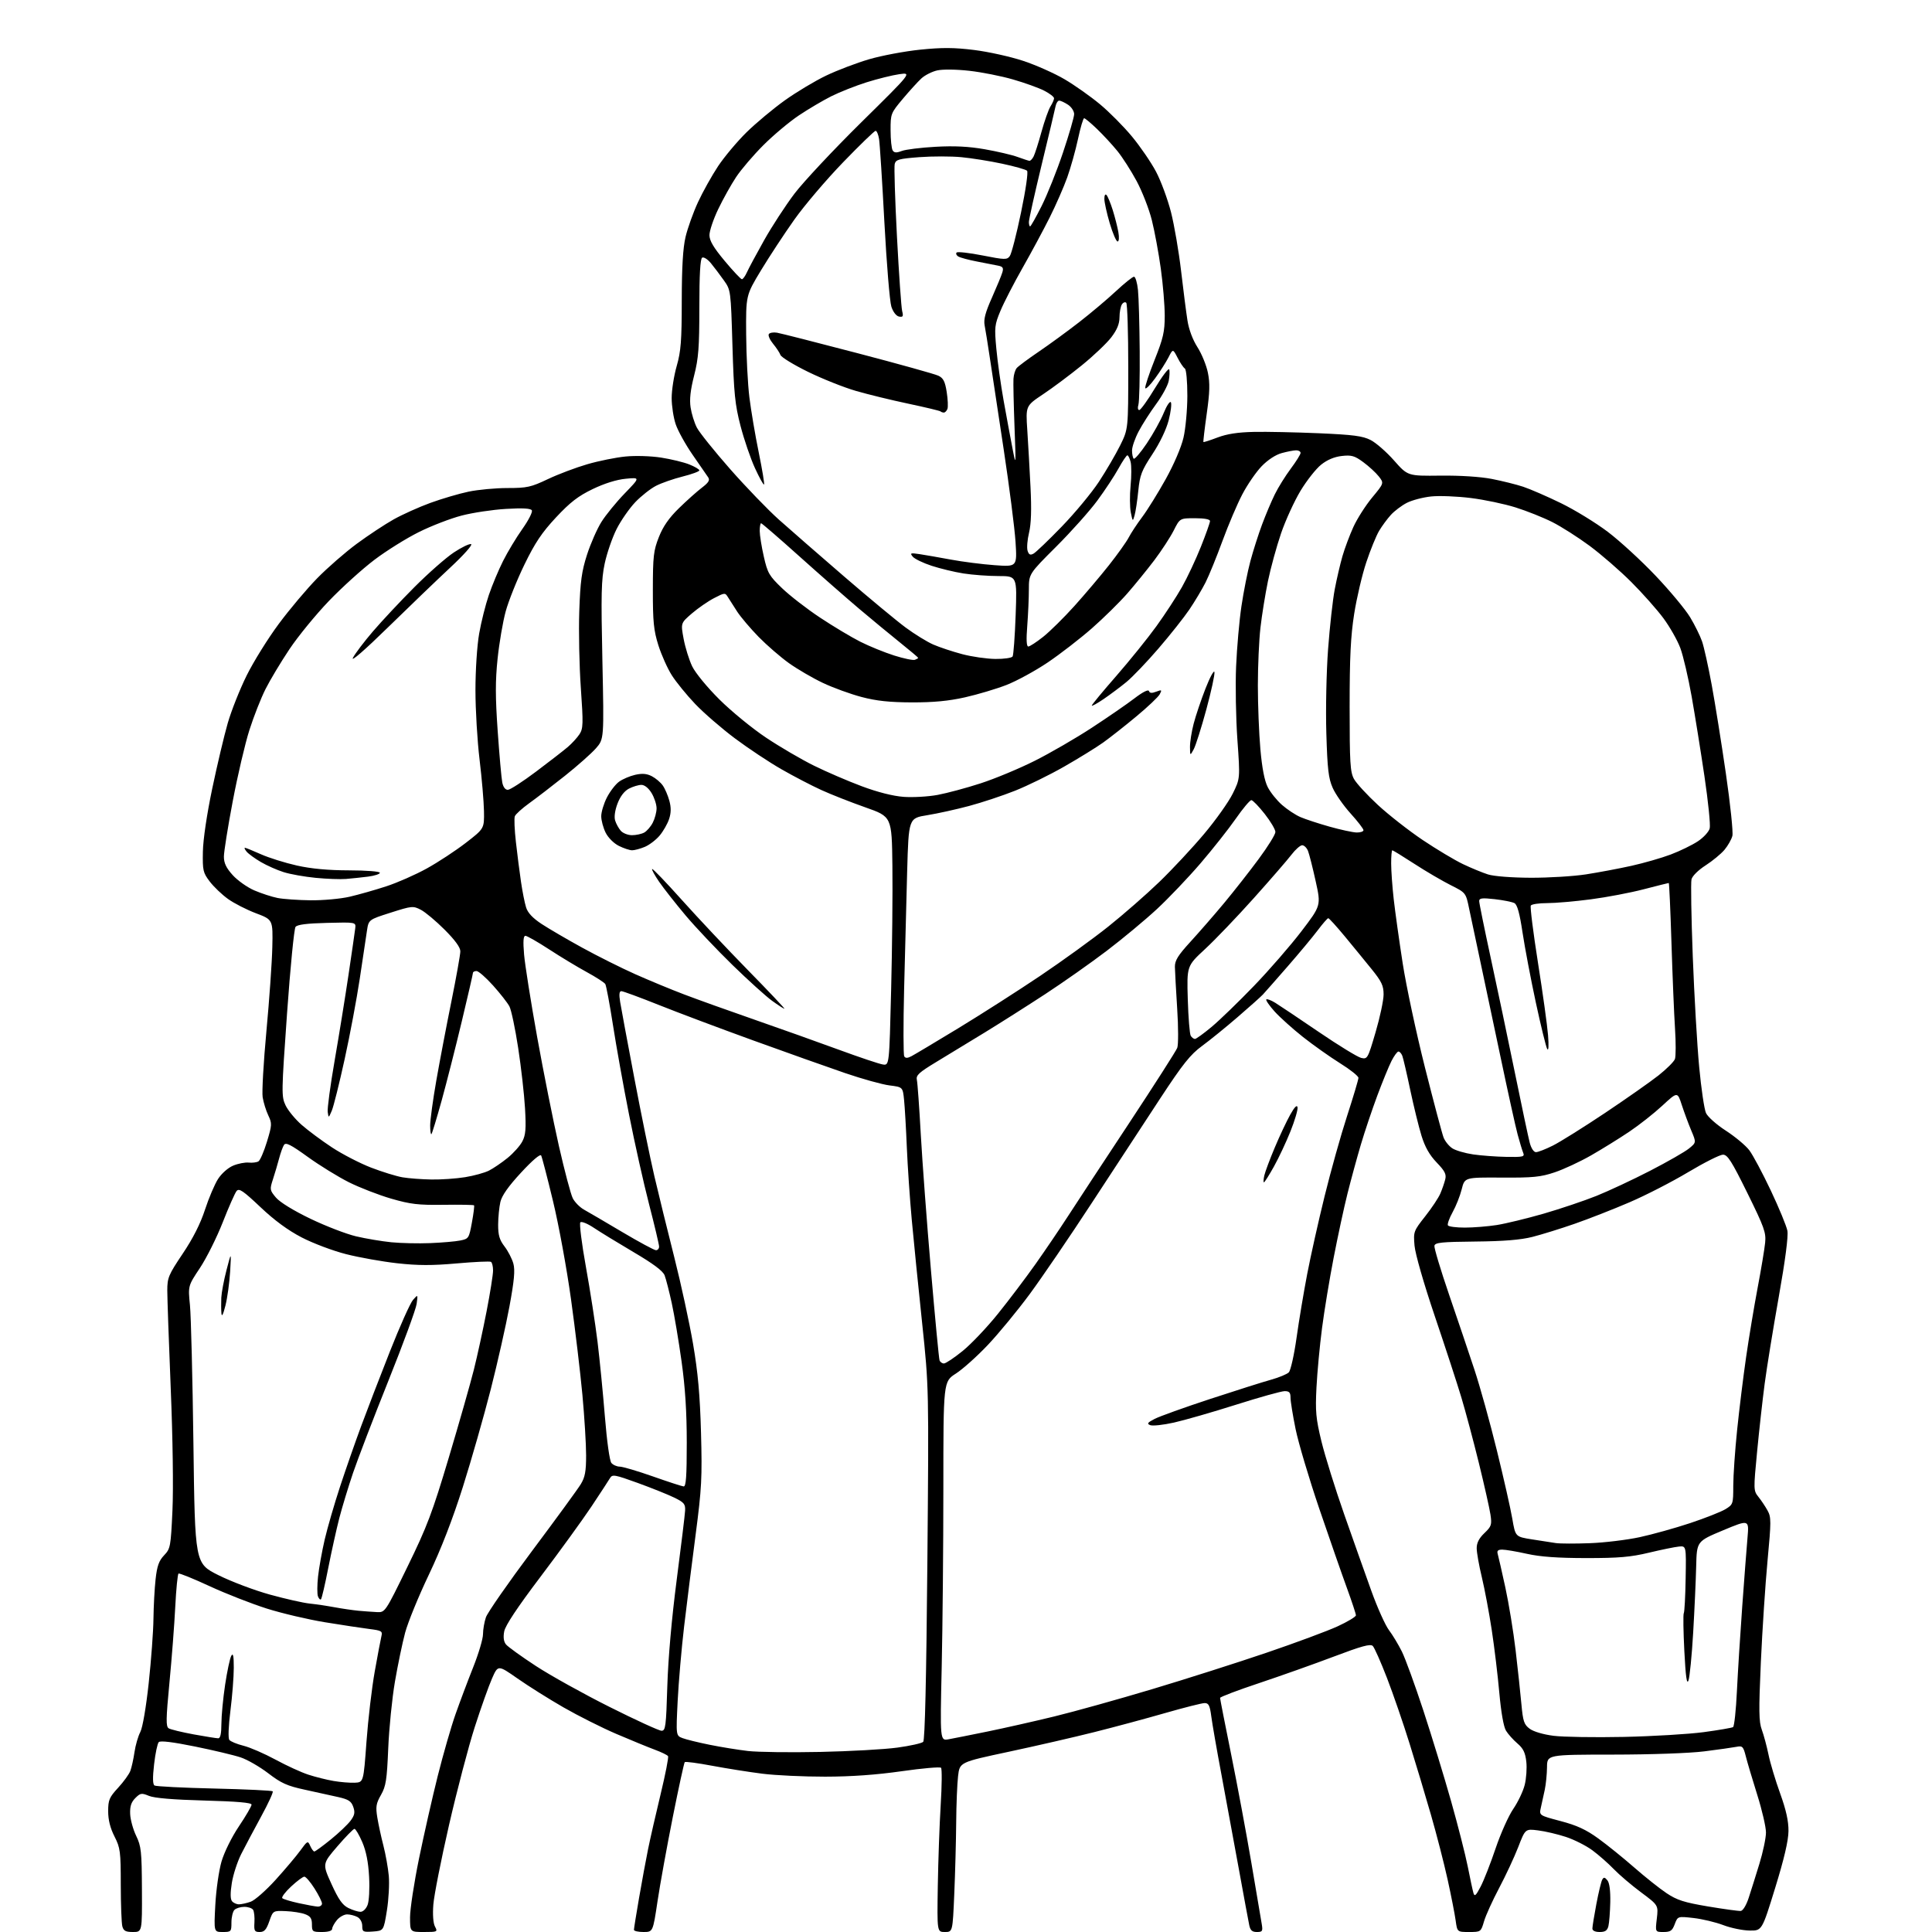 <?xml version="1.0" encoding="UTF-8" standalone="no"?>
<svg 
  version="1.1" 
  xmlns="http://www.w3.org/2000/svg" 
  xmlns:xlink="http://www.w3.org/1999/xlink" 
  xmlns:svg="http://www.w3.org/2000/svg"
  xmlns:rdf="http://www.w3.org/1999/02/22-rdf-syntax-ns#"
  xmlns:cc="http://creativecommons.org/ns#"
  xmlns:dc="http://purl.org/dc/elements/1.1/"
  viewBox="0 0 768 768"
  width="768"
  height="768"
>
<style>svg {background-color: white; }</style>"
<path stroke="none" fill="black" fill-rule="evenodd" d="M52.87,768.00C49.94,768.00 49.12,767.56 48.63,765.75C48.30,764.51 48.02,757.07 48.01,749.22C48.00,735.98 47.82,734.57 45.50,730.00C43.81,726.67 43.00,723.42 43.00,720.01C43.00,715.51 43.44,714.48 46.95,710.67C49.13,708.31 51.32,705.28 51.82,703.94C52.32,702.60 53.06,699.26 53.46,696.51C53.86,693.77 54.90,690.17 55.77,688.51C56.70,686.73 58.06,678.76 59.12,669.00C60.10,659.92 60.95,648.45 61.00,643.50C61.06,638.55 61.44,631.47 61.85,627.76C62.44,622.48 63.17,620.43 65.23,618.26C67.74,615.62 67.88,614.87 68.55,600.50C68.96,591.68 68.68,571.69 67.87,552.00C67.12,533.58 66.50,516.02 66.50,513.00C66.50,507.93 66.97,506.79 72.63,498.36C76.72,492.27 79.67,486.44 81.49,480.86C82.99,476.26 85.32,470.78 86.67,468.67C88.09,466.47 90.64,464.21 92.68,463.36C94.64,462.54 97.42,462.00 98.87,462.15C100.32,462.30 102.06,462.08 102.74,461.66C103.42,461.24 104.94,457.72 106.12,453.84C108.14,447.18 108.17,446.58 106.64,443.37C105.75,441.50 104.75,438.26 104.41,436.17C104.08,434.08 104.75,422.28 105.90,409.94C107.05,397.60 108.11,382.57 108.25,376.54C108.50,365.59 108.50,365.59 101.76,363.04C98.06,361.64 93.06,359.09 90.66,357.37C88.25,355.65 84.99,352.53 83.39,350.44C80.71,346.92 80.51,346.04 80.65,338.57C80.74,333.71 82.22,323.72 84.37,313.46C86.34,304.08 89.11,292.38 90.53,287.46C91.95,282.53 95.34,274.00 98.06,268.50C100.79,263.00 106.53,253.77 110.82,248.00C115.11,242.22 121.97,234.08 126.06,229.90C130.15,225.71 137.25,219.53 141.83,216.15C146.42,212.77 153.02,208.41 156.50,206.46C159.98,204.51 166.54,201.57 171.07,199.91C175.61,198.26 182.42,196.25 186.22,195.45C190.02,194.65 197.00,194.00 201.73,194.00C209.50,194.00 211.04,193.66 217.79,190.46C221.89,188.51 228.95,185.85 233.47,184.54C238.00,183.22 244.83,181.84 248.65,181.47C252.59,181.08 258.71,181.27 262.80,181.90C266.76,182.52 271.81,183.74 274.00,184.62C276.20,185.50 278.00,186.56 278.00,186.99C278.00,187.41 275.02,188.51 271.38,189.42C267.74,190.33 262.98,191.99 260.81,193.10C258.64,194.21 254.92,197.13 252.55,199.60C250.19,202.08 246.84,206.89 245.11,210.30C243.39,213.71 241.26,219.88 240.38,224.00C239.02,230.38 238.89,236.14 239.46,262.64C240.12,293.79 240.12,293.79 236.88,297.48C235.10,299.51 229.56,304.42 224.57,308.39C219.58,312.36 213.18,317.28 210.35,319.31C207.52,321.35 204.95,323.68 204.65,324.48C204.34,325.29 204.53,329.90 205.08,334.72C205.62,339.55 206.53,346.65 207.10,350.50C207.66,354.35 208.57,358.94 209.12,360.69C209.80,362.88 211.75,364.95 215.31,367.30C218.16,369.17 225.45,373.43 231.50,376.75C237.55,380.07 247.00,384.80 252.50,387.25C258.00,389.70 266.77,393.34 272.00,395.32C277.23,397.31 289.82,401.83 300.00,405.36C310.18,408.90 325.25,414.27 333.50,417.30C341.75,420.33 349.62,422.97 351.00,423.16C353.50,423.50 353.50,423.50 354.24,393.50C354.65,377.00 354.88,354.76 354.74,344.07C354.50,324.64 354.50,324.64 344.00,320.94C338.23,318.91 330.35,315.81 326.50,314.05C322.65,312.30 315.50,308.58 310.62,305.78C305.74,302.99 297.41,297.46 292.12,293.50C286.83,289.54 279.73,283.39 276.35,279.84C272.96,276.28 268.78,271.15 267.06,268.44C265.33,265.72 262.93,260.35 261.71,256.50C259.85,250.57 259.51,247.20 259.52,234.50C259.53,221.09 259.79,218.86 261.91,213.50C263.58,209.25 265.92,205.89 269.91,202.00C273.01,198.97 277.11,195.31 279.03,193.85C281.69,191.82 282.27,190.86 281.50,189.73C280.95,188.93 278.19,184.93 275.36,180.84C272.53,176.76 269.50,171.28 268.61,168.67C267.72,166.06 267.00,161.36 267.00,158.21C267.00,155.07 267.90,149.35 269.00,145.50C270.68,139.62 271.00,135.48 271.01,119.50C271.03,106.19 271.48,98.60 272.52,94.17C273.34,90.69 275.57,84.47 277.47,80.36C279.37,76.25 282.97,69.81 285.46,66.05C287.96,62.30 293.06,56.23 296.79,52.56C300.53,48.90 307.37,43.19 312.01,39.87C316.65,36.56 324.06,32.12 328.47,30.02C332.89,27.91 340.55,25.00 345.50,23.55C350.45,22.10 359.55,20.39 365.73,19.75C374.51,18.85 379.21,18.88 387.23,19.87C392.88,20.57 401.65,22.51 406.72,24.19C411.79,25.86 419.21,29.17 423.22,31.53C427.22,33.89 433.53,38.34 437.23,41.42C440.94,44.50 446.67,50.27 449.97,54.26C453.27,58.24 457.58,64.54 459.55,68.26C461.51,71.98 464.19,79.24 465.50,84.38C466.80,89.53 468.60,99.99 469.49,107.62C470.38,115.26 471.52,124.14 472.03,127.37C472.59,130.98 474.12,135.06 476.00,138.00C477.68,140.62 479.55,145.18 480.15,148.13C481.01,152.33 480.91,155.89 479.69,164.49C478.84,170.53 478.25,175.58 478.38,175.71C478.51,175.84 481.04,175.03 483.99,173.91C487.74,172.49 492.09,171.82 498.43,171.69C503.42,171.58 515.03,171.83 524.24,172.22C537.96,172.82 541.67,173.30 544.85,174.92C546.98,176.01 551.17,179.67 554.16,183.06C559.60,189.22 559.60,189.22 572.55,189.07C580.40,188.98 588.45,189.50 593.00,190.38C597.12,191.18 602.75,192.58 605.50,193.49C608.25,194.40 615.00,197.33 620.50,200.01C626.00,202.69 634.39,207.83 639.14,211.43C643.90,215.03 652.45,222.88 658.14,228.88C663.84,234.88 670.01,242.30 671.86,245.38C673.71,248.45 675.84,252.77 676.60,254.98C677.36,257.18 679.09,264.96 680.43,272.25C681.77,279.54 684.32,295.45 686.08,307.60C687.85,319.76 689.00,330.86 688.65,332.27C688.29,333.69 686.87,336.18 685.50,337.82C684.12,339.46 680.74,342.24 677.99,344.01C675.12,345.85 672.73,348.21 672.40,349.54C672.08,350.82 672.31,364.60 672.90,380.18C673.49,395.76 674.64,415.52 675.45,424.11C676.25,432.69 677.47,440.94 678.15,442.43C678.84,443.95 682.36,447.08 686.07,449.47C689.74,451.85 693.91,455.33 695.35,457.21C696.78,459.09 700.64,466.31 703.92,473.25C707.20,480.19 710.17,487.39 710.52,489.26C710.92,491.41 709.67,501.03 707.08,515.57C704.84,528.18 702.32,543.67 701.49,550.00C700.65,556.33 699.30,568.48 698.48,577.00C697.02,592.16 697.03,592.55 698.98,595.00C700.09,596.38 701.72,598.81 702.61,600.42C704.10,603.10 704.10,604.69 702.62,620.42C701.74,629.81 700.55,647.91 699.97,660.64C699.10,680.09 699.16,684.40 700.36,687.64C701.14,689.76 702.33,694.20 703.01,697.50C703.68,700.80 705.76,707.72 707.62,712.87C710.01,719.50 710.98,723.88 710.95,727.87C710.91,731.71 709.23,738.89 705.65,750.50C700.41,767.50 700.41,767.50 695.46,767.42C692.73,767.38 688.02,766.41 685.00,765.25C681.97,764.10 676.66,762.83 673.21,762.44C666.93,761.73 666.93,761.73 665.74,764.87C664.75,767.50 664.04,768.00 661.27,768.00C657.98,768.00 657.98,768.00 658.61,762.68C659.23,757.36 659.23,757.36 652.37,752.25C648.59,749.44 643.70,745.28 641.50,743.00C639.30,740.71 635.47,737.35 632.99,735.52C630.51,733.68 625.79,731.30 622.49,730.21C619.20,729.13 614.21,727.95 611.41,727.61C606.33,726.97 606.33,726.97 603.52,734.24C601.97,738.23 598.56,745.55 595.94,750.50C593.32,755.45 590.61,761.41 589.93,763.75C588.69,767.97 588.65,768.00 583.98,768.00C579.27,768.00 579.27,768.00 578.64,763.39C578.29,760.85 576.86,753.54 575.45,747.14C574.04,740.74 571.07,729.20 568.85,721.50C566.63,713.80 562.80,701.01 560.32,693.08C557.85,685.14 553.82,673.44 551.37,667.08C548.91,660.71 546.36,654.96 545.70,654.30C544.77,653.37 541.30,654.32 530.15,658.54C522.26,661.52 508.88,666.27 500.40,669.10C491.93,671.92 485.00,674.55 485.00,674.95C485.00,675.36 487.00,685.54 489.44,697.59C491.88,709.64 495.48,728.95 497.44,740.50C499.40,752.05 501.25,762.96 501.55,764.75C502.04,767.68 501.85,768.00 499.62,768.00C497.74,768.00 497.02,767.35 496.59,765.25C496.27,763.74 494.44,753.85 492.52,743.29C490.60,732.72 487.49,715.84 485.61,705.79C483.72,695.73 481.87,685.14 481.50,682.25C480.94,677.95 480.46,677.00 478.87,677.00C477.80,677.00 470.76,678.78 463.21,680.95C455.67,683.12 442.98,686.54 435.00,688.54C427.02,690.55 411.73,694.06 401.00,696.35C381.50,700.51 381.50,700.51 380.85,706.00C380.49,709.03 380.15,717.39 380.10,724.59C380.04,731.79 379.70,744.50 379.34,752.84C378.69,768.00 378.69,768.00 375.59,768.00C372.50,768.00 372.50,768.00 372.79,749.75C372.95,739.71 373.47,725.20 373.94,717.50C374.42,709.80 374.48,703.15 374.08,702.72C373.68,702.30 366.63,702.91 358.42,704.09C348.41,705.52 338.40,706.24 328.00,706.25C319.48,706.26 308.23,705.73 303.00,705.07C297.77,704.41 288.82,702.99 283.10,701.92C277.38,700.84 272.48,700.19 272.20,700.47C271.93,700.74 269.79,710.54 267.46,722.23C265.13,733.93 262.39,749.01 261.38,755.75C259.55,768.00 259.55,768.00 255.77,768.00C253.70,768.00 252.00,767.61 252.00,767.13C252.00,766.65 252.92,760.91 254.05,754.38C255.18,747.85 256.79,739.12 257.63,735.00C258.47,730.88 260.71,721.07 262.61,713.20C264.51,705.34 265.84,698.55 265.56,698.10C265.29,697.66 262.91,696.50 260.28,695.53C257.65,694.55 250.78,691.73 245.00,689.26C239.22,686.78 229.78,682.03 224.00,678.71C218.22,675.39 210.01,670.23 205.74,667.24C197.97,661.81 197.97,661.81 195.60,667.19C194.29,670.15 191.19,678.85 188.72,686.53C186.25,694.21 181.65,711.75 178.49,725.50C175.34,739.25 172.54,753.46 172.26,757.09C171.95,761.13 172.20,764.51 172.91,765.84C174.03,767.93 173.90,768.00 168.54,768.00C163.00,768.00 163.00,768.00 163.00,762.13C163.00,758.89 164.60,748.43 166.55,738.88C168.51,729.32 171.87,714.49 174.02,705.92C176.18,697.34 179.35,686.32 181.08,681.42C182.81,676.51 185.97,668.10 188.11,662.73C190.25,657.36 192.00,651.46 192.00,649.63C192.00,647.80 192.52,644.77 193.16,642.90C193.80,641.03 202.06,629.15 211.52,616.50C220.99,603.85 229.69,591.92 230.86,590.00C232.57,587.20 232.99,584.90 232.99,578.50C232.99,574.10 232.33,563.30 231.52,554.50C230.70,545.70 228.67,528.60 226.99,516.50C225.32,504.40 222.10,486.85 219.84,477.50C217.59,468.15 215.46,459.97 215.12,459.33C214.74,458.61 211.62,461.27 207.14,466.12C202.09,471.57 199.50,475.25 198.91,477.79C198.44,479.83 198.04,483.89 198.02,486.82C198.01,491.00 198.54,492.85 200.56,495.49C201.97,497.33 203.55,500.40 204.07,502.29C204.79,504.91 204.42,509.03 202.50,519.41C201.11,526.93 197.77,541.73 195.08,552.29C192.38,562.86 187.41,580.27 184.02,591.00C179.91,603.99 175.38,615.67 170.46,626.00C166.39,634.52 162.16,644.88 161.05,649.00C159.95,653.12 158.12,661.90 156.99,668.50C155.86,675.10 154.66,687.02 154.33,695.00C153.80,707.58 153.42,710.03 151.45,713.50C149.49,716.93 149.29,718.21 149.99,722.50C150.44,725.25 151.53,730.28 152.41,733.67C153.29,737.07 154.25,742.47 154.55,745.67C154.84,748.88 154.50,755.10 153.79,759.50C152.50,767.50 152.50,767.50 148.25,767.81C144.29,768.09 144.00,767.94 144.00,765.59C144.00,764.12 143.19,762.64 142.07,762.04C141.00,761.47 139.16,761.00 137.98,761.00C136.79,761.00 134.98,762.01 133.94,763.25C132.91,764.49 132.05,766.06 132.03,766.75C132.01,767.54 130.52,768.00 128.00,768.00C124.21,768.00 124.00,767.84 124.00,764.98C124.00,762.61 123.41,761.73 121.30,760.93C119.82,760.36 116.34,759.81 113.57,759.70C108.54,759.50 108.54,759.50 107.05,763.75C105.88,767.10 105.07,768.00 103.24,768.00C101.18,768.00 100.94,767.57 101.14,764.20C101.27,762.11 101.03,759.86 100.62,759.20C100.22,758.54 98.65,758.00 97.14,758.00C95.63,758.00 93.86,758.54 93.20,759.20C92.54,759.86 92.00,762.11 92.00,764.20C92.00,767.87 91.88,768.00 88.51,768.00C85.02,768.00 85.02,768.00 85.59,757.25C85.90,751.34 87.01,743.58 88.05,740.00C89.15,736.26 92.08,730.31 94.97,726.00C97.74,721.88 100.00,717.99 100.00,717.37C100.00,716.59 94.22,716.09 81.25,715.74C68.94,715.41 61.38,714.78 59.25,713.90C56.26,712.67 55.81,712.74 53.78,714.77C52.15,716.41 51.62,718.04 51.74,721.07C51.83,723.32 52.90,727.23 54.12,729.75C56.13,733.90 56.35,735.92 56.42,751.17C56.50,768.00 56.50,768.00 52.87,768.00zM635.89,768.00C634.09,768.00 633.00,767.48 633.00,766.61C633.00,765.85 633.71,761.46 634.58,756.87C635.45,752.28 636.50,747.93 636.91,747.20C637.51,746.13 637.90,746.18 638.95,747.44C639.79,748.45 640.20,751.56 640.11,756.16C640.02,760.10 639.69,764.37 639.37,765.66C638.92,767.44 638.09,768.00 635.89,768.00zM143.27,759.98C144.30,759.99 145.50,758.84 146.12,757.25C146.72,755.69 146.98,750.83 146.72,746.00C146.41,740.21 145.54,735.83 144.00,732.25C142.75,729.36 141.36,727.00 140.91,727.00C140.46,727.00 137.40,730.13 134.11,733.95C128.13,740.91 128.13,740.91 131.77,748.93C134.55,755.05 136.14,757.31 138.46,758.45C140.13,759.28 142.30,759.96 143.27,759.98zM691.99,759.63C692.84,759.54 694.19,757.32 695.11,754.49C696.01,751.74 697.93,745.65 699.37,740.94C700.82,736.23 702.00,730.61 702.00,728.44C702.00,726.27 700.45,719.55 698.54,713.50C696.64,707.45 694.59,700.56 693.99,698.18C692.98,694.21 692.67,693.91 690.19,694.40C688.71,694.69 683.00,695.50 677.50,696.19C671.74,696.92 656.38,697.47 641.25,697.48C615.00,697.50 615.00,697.50 614.96,702.50C614.93,705.25 614.53,709.30 614.06,711.50C613.59,713.70 612.89,716.88 612.51,718.57C611.82,721.65 611.82,721.65 620.38,723.91C626.86,725.62 630.49,727.30 635.37,730.84C638.91,733.40 645.33,738.59 649.65,742.37C653.97,746.15 659.75,750.75 662.50,752.58C666.64,755.34 669.48,756.25 679.00,757.85C685.33,758.91 691.17,759.71 691.99,759.63zM126.25,757.90C127.21,757.95 128.00,757.41 128.00,756.70C128.00,755.98 126.66,753.28 125.02,750.70C123.38,748.11 121.57,746.00 120.98,746.00C120.40,746.00 118.03,747.77 115.72,749.92C113.40,752.08 111.83,754.16 112.22,754.55C112.61,754.95 115.53,755.83 118.72,756.53C121.90,757.23 125.29,757.84 126.25,757.90zM94.97,757.00C95.92,757.00 98.03,756.54 99.65,755.97C101.27,755.41 105.72,751.49 109.55,747.27C113.37,743.05 117.81,737.79 119.41,735.58C122.24,731.69 122.36,731.63 123.32,733.78C123.86,735.00 124.60,736.00 124.95,736.00C125.31,736.00 128.24,733.86 131.46,731.25C134.69,728.64 138.24,725.26 139.36,723.75C140.99,721.55 141.20,720.46 140.42,718.25C139.64,716.01 138.54,715.29 134.48,714.37C131.74,713.76 125.74,712.43 121.14,711.43C114.14,709.92 111.77,708.85 106.64,704.91C103.26,702.33 98.34,699.48 95.69,698.60C93.05,697.71 84.85,695.76 77.47,694.26C68.71,692.48 63.74,691.87 63.11,692.52C62.58,693.06 61.75,697.01 61.26,701.30C60.64,706.67 60.70,709.31 61.43,709.77C62.02,710.14 72.70,710.68 85.17,710.97C97.64,711.26 108.09,711.76 108.41,712.07C108.72,712.38 106.66,716.88 103.82,722.07C100.99,727.26 97.42,733.99 95.88,737.03C94.35,740.07 92.67,745.25 92.15,748.53C91.52,752.50 91.55,754.92 92.22,755.75C92.79,756.44 94.02,757.00 94.97,757.00zM588.58,749.95C589.86,747.50 592.54,740.66 594.54,734.73C596.54,728.81 599.70,721.76 601.56,719.06C603.41,716.35 605.46,712.07 606.09,709.54C606.73,707.01 607.02,702.84 606.73,700.28C606.33,696.71 605.50,695.01 603.21,693.06C601.56,691.65 599.52,689.38 598.67,688.00C597.71,686.45 596.71,680.75 596.01,673.00C595.40,666.12 594.05,654.88 593.00,648.00C591.96,641.12 590.18,631.67 589.06,627.00C587.93,622.33 587.01,617.12 587.01,615.44C587.00,613.32 587.94,611.47 590.07,609.44C592.88,606.75 593.09,606.12 592.48,602.06C592.12,599.63 590.04,590.40 587.87,581.56C585.70,572.73 582.56,561.00 580.91,555.50C579.26,550.00 574.50,535.45 570.35,523.18C565.97,510.24 562.59,498.47 562.30,495.18C561.82,489.63 561.92,489.36 566.54,483.50C569.14,480.20 571.85,476.13 572.56,474.44C573.28,472.76 574.15,470.25 574.50,468.85C575.02,466.79 574.37,465.51 571.09,462.10C568.25,459.14 566.46,455.98 565.07,451.49C563.98,447.97 561.97,439.76 560.59,433.25C559.22,426.73 557.80,420.64 557.44,419.70C557.08,418.77 556.39,418.00 555.91,418.00C555.43,418.00 554.19,419.69 553.14,421.75C552.10,423.81 549.56,430.00 547.51,435.50C545.46,441.00 542.51,449.77 540.96,455.00C539.41,460.23 537.02,469.00 535.64,474.50C534.26,480.00 531.79,491.48 530.14,500.00C528.49,508.52 526.41,521.12 525.52,528.00C524.62,534.88 523.63,545.45 523.32,551.50C522.83,561.10 523.08,563.84 525.30,573.00C526.71,578.77 530.78,591.83 534.35,602.00C537.92,612.17 542.79,625.91 545.17,632.51C547.55,639.12 550.69,646.10 552.14,648.01C553.59,649.93 555.89,653.75 557.26,656.50C558.63,659.25 562.48,669.83 565.82,680.00C569.15,690.17 574.11,706.38 576.83,716.00C579.55,725.62 582.53,737.33 583.46,742.00C584.38,746.67 585.39,751.38 585.70,752.45C586.16,754.05 586.67,753.60 588.58,749.95zM141.00,708.66C144.50,708.50 144.50,708.50 145.68,692.36C146.33,683.48 147.81,670.88 148.98,664.36C150.14,657.83 151.34,651.53 151.63,650.36C152.11,648.42 151.65,648.15 146.83,647.55C143.90,647.18 135.98,645.98 129.23,644.88C122.48,643.78 112.03,641.32 106.02,639.42C100.00,637.51 89.80,633.52 83.35,630.54C76.90,627.55 71.33,625.30 70.97,625.52C70.61,625.74 70.02,631.68 69.67,638.71C69.32,645.75 68.28,659.31 67.36,668.85C65.97,683.36 65.92,686.33 67.05,687.03C67.79,687.49 72.25,688.57 76.95,689.44C81.65,690.30 86.06,691.00 86.75,691.00C87.60,691.00 88.00,689.18 88.01,685.25C88.01,682.09 88.68,675.08 89.49,669.69C90.30,664.29 91.41,659.12 91.95,658.19C92.67,656.96 92.94,658.26 92.93,663.00C92.93,666.58 92.33,674.23 91.60,680.00C90.81,686.24 90.64,690.96 91.17,691.64C91.66,692.27 94.18,693.31 96.78,693.96C99.38,694.60 105.10,697.09 109.50,699.47C113.90,701.86 119.78,704.56 122.58,705.46C125.37,706.37 129.87,707.50 132.58,707.96C135.28,708.43 139.07,708.74 141.00,708.66zM326.00,696.42C337.82,696.17 351.65,695.40 356.73,694.70C361.81,694.01 366.43,692.97 366.99,692.41C367.67,691.73 368.23,667.29 368.64,621.44C369.25,551.50 369.25,551.50 366.57,526.00C365.09,511.98 363.24,493.58 362.46,485.11C361.68,476.65 360.79,463.60 360.48,456.11C360.17,448.63 359.68,440.17 359.39,437.31C358.87,432.13 358.87,432.13 353.61,431.47C350.71,431.11 342.76,428.90 335.92,426.56C329.09,424.22 312.70,418.40 299.50,413.62C286.30,408.84 269.35,402.47 261.83,399.46C254.32,396.46 247.64,394.00 246.99,394.00C246.18,394.00 246.03,395.28 246.51,398.25C246.89,400.59 249.42,414.20 252.14,428.50C254.85,442.80 258.44,460.35 260.11,467.50C261.78,474.65 265.34,489.15 268.02,499.71C270.70,510.28 274.06,525.80 275.50,534.21C277.45,545.63 278.25,554.56 278.66,569.50C279.15,587.42 278.93,591.63 276.53,610.00C275.05,621.27 272.99,637.70 271.95,646.50C270.91,655.30 269.76,668.67 269.38,676.22C268.70,689.93 268.70,689.93 271.32,690.93C272.76,691.48 277.60,692.67 282.07,693.57C286.54,694.48 293.42,695.59 297.35,696.05C301.28,696.50 314.18,696.67 326.00,696.42zM377.09,691.39C378.96,691.05 385.90,689.67 392.50,688.32C399.10,686.97 411.02,684.28 419.00,682.34C426.98,680.40 444.52,675.51 458.00,671.47C471.48,667.43 491.95,660.90 503.50,656.97C515.05,653.04 527.76,648.32 531.75,646.48C535.74,644.64 539.00,642.67 539.00,642.11C539.00,641.54 537.39,636.68 535.43,631.29C533.46,625.91 528.52,611.71 524.44,599.75C520.37,587.78 516.13,573.54 515.02,568.09C513.91,562.64 513.00,557.02 513.00,555.59C513.00,553.54 512.51,553.00 510.67,553.00C509.39,553.00 500.68,555.43 491.32,558.40C481.96,561.37 470.85,564.56 466.64,565.50C462.43,566.44 458.20,566.90 457.24,566.52C455.81,565.96 456.12,565.51 459.00,564.03C460.93,563.03 470.82,559.48 481.00,556.13C491.18,552.79 502.09,549.33 505.25,548.46C508.41,547.58 511.60,546.26 512.32,545.53C513.05,544.80 514.43,538.65 515.39,531.85C516.34,525.06 518.25,513.65 519.62,506.50C520.99,499.35 524.11,485.40 526.55,475.50C528.98,465.60 533.00,451.25 535.49,443.60C537.97,435.96 540.00,429.15 540.00,428.46C540.00,427.77 536.72,425.16 532.72,422.67C528.71,420.17 522.08,415.47 517.97,412.23C513.86,408.98 508.78,404.41 506.67,402.08C504.57,399.74 503.08,397.58 503.38,397.29C503.67,397.00 505.27,397.60 506.94,398.63C508.61,399.66 516.39,404.87 524.24,410.22C532.08,415.56 539.66,420.20 541.07,420.53C543.58,421.11 543.72,420.86 546.82,410.31C548.57,404.36 550.00,397.61 550.00,395.31C550.00,391.82 549.22,390.17 545.25,385.26C542.64,382.02 537.82,376.15 534.55,372.19C531.28,368.24 528.34,365.00 528.01,365.00C527.69,365.00 525.82,367.14 523.86,369.75C521.89,372.36 516.51,378.83 511.89,384.13C507.28,389.43 502.82,394.48 502.00,395.36C501.18,396.24 496.68,400.26 492.00,404.29C487.32,408.33 480.95,413.50 477.84,415.78C473.18,419.20 470.24,422.88 461.16,436.71C455.10,445.95 442.94,464.52 434.13,478.00C425.33,491.48 414.16,507.87 409.32,514.43C404.47,521.00 397.00,530.07 392.72,534.60C388.45,539.12 382.71,544.26 379.97,546.02C375.00,549.21 375.00,549.21 375.00,591.35C375.00,614.53 374.70,646.67 374.34,662.76C373.68,692.01 373.68,692.01 377.09,691.39zM645.50,690.45C657.05,690.20 671.35,689.35 677.27,688.55C683.19,687.75 688.43,686.85 688.92,686.55C689.40,686.25 690.09,679.82 690.45,672.25C690.82,664.69 691.77,649.50 692.57,638.50C693.37,627.50 694.31,615.24 694.66,611.25C695.29,604.01 695.29,604.01 684.89,608.35C674.50,612.70 674.50,612.70 674.26,622.60C674.13,628.04 673.59,639.94 673.06,649.04C672.53,658.13 671.68,666.68 671.19,668.02C670.53,669.80 670.08,666.56 669.55,656.29C669.15,648.49 669.05,641.73 669.33,641.27C669.62,640.81 669.95,634.60 670.07,627.47C670.30,614.50 670.30,614.50 667.40,614.78C665.80,614.93 660.45,616.03 655.50,617.21C648.20,618.96 643.47,619.37 630.50,619.36C619.24,619.35 612.28,618.85 607.00,617.67C602.88,616.75 598.46,616.00 597.18,616.00C595.45,616.00 594.99,616.44 595.37,617.75C595.65,618.71 597.01,624.67 598.39,631.00C599.76,637.33 601.61,648.58 602.48,656.00C603.35,663.42 604.39,673.05 604.78,677.40C605.41,684.28 605.83,685.54 608.08,687.21C609.60,688.34 613.49,689.49 617.58,690.01C621.38,690.49 633.95,690.69 645.50,690.45zM262.97,688.00C264.57,688.00 264.78,686.34 265.27,670.25C265.61,659.14 267.01,643.33 269.00,628.00C270.75,614.52 272.26,602.15 272.34,600.50C272.48,597.88 271.93,597.22 268.00,595.31C265.52,594.10 259.00,591.49 253.50,589.49C244.36,586.18 243.41,586.01 242.50,587.56C241.95,588.49 238.62,593.59 235.10,598.88C231.57,604.17 222.48,616.71 214.89,626.75C205.63,638.99 200.88,646.15 200.43,648.51C199.99,650.85 200.23,652.58 201.14,653.69C201.89,654.61 207.22,658.46 213.00,662.24C218.78,666.02 231.98,673.36 242.35,678.55C252.72,683.75 261.99,688.00 262.97,688.00zM149.79,640.83C153.09,641.00 153.09,641.00 162.00,622.75C169.79,606.80 171.85,601.34 178.38,579.50C182.49,565.75 186.98,550.00 188.36,544.50C189.74,539.00 192.02,528.53 193.43,521.24C194.85,513.95 196.00,506.67 196.00,505.05C196.00,503.44 195.63,501.89 195.17,501.61C194.72,501.32 188.57,501.61 181.52,502.23C171.75,503.10 166.14,503.08 157.92,502.17C151.99,501.51 142.84,499.88 137.60,498.55C132.35,497.22 124.39,494.22 119.91,491.89C114.44,489.05 109.06,485.09 103.51,479.83C96.61,473.31 95.04,472.25 94.05,473.44C93.40,474.23 90.92,479.82 88.55,485.87C86.18,491.92 82.10,500.08 79.49,504.02C74.74,511.16 74.74,511.16 75.51,518.83C75.93,523.05 76.55,547.88 76.89,574.00C77.50,621.50 77.50,621.50 86.84,626.16C91.97,628.72 101.20,632.20 107.34,633.89C113.48,635.58 120.53,637.17 123.00,637.43C125.47,637.68 129.97,638.35 133.00,638.91C136.03,639.47 140.30,640.09 142.50,640.30C144.70,640.50 147.98,640.74 149.79,640.83zM127.60,635.73C127.30,636.04 126.76,635.53 126.40,634.60C126.04,633.67 126.06,630.12 126.43,626.71C126.80,623.29 127.99,616.67 129.07,612.00C130.16,607.33 132.90,597.88 135.16,591.00C137.42,584.12 141.19,573.33 143.53,567.00C145.87,560.67 151.02,547.28 154.99,537.24C158.95,527.20 163.08,517.98 164.17,516.74C166.14,514.50 166.14,514.50 165.62,518.31C165.34,520.41 160.30,534.14 154.42,548.81C148.54,563.49 142.21,580.00 140.34,585.50C138.47,591.00 136.01,599.10 134.87,603.50C133.74,607.90 131.76,616.83 130.48,623.34C129.21,629.85 127.91,635.42 127.60,635.73zM632.00,613.44C637.77,613.23 646.67,612.15 651.76,611.06C656.85,609.96 665.90,607.44 671.86,605.46C677.83,603.47 684.13,600.99 685.86,599.94C688.92,598.08 689.00,597.85 689.00,590.64C689.00,586.58 689.69,576.56 690.54,568.38C691.38,560.20 692.99,547.20 694.10,539.50C695.21,531.80 697.27,519.42 698.67,512.00C700.08,504.57 701.43,496.48 701.67,494.00C702.08,489.98 701.33,487.89 694.61,474.25C688.33,461.51 686.73,459.00 684.90,459.00C683.69,459.00 677.46,462.14 671.05,465.97C664.64,469.80 654.15,475.19 647.73,477.94C641.32,480.70 631.51,484.54 625.93,486.48C620.36,488.42 612.80,490.76 609.15,491.69C604.48,492.87 597.74,493.42 586.50,493.53C573.01,493.66 570.45,493.93 570.20,495.22C570.04,496.06 572.66,504.80 576.03,514.63C579.40,524.46 583.94,537.90 586.12,544.50C588.31,551.10 592.31,565.50 595.01,576.50C597.72,587.50 600.49,599.74 601.16,603.69C602.39,610.88 602.39,610.88 608.94,611.92C612.55,612.49 616.85,613.15 618.50,613.40C620.15,613.64 626.23,613.66 632.00,613.44zM271.75,590.88C272.71,590.97 273.00,586.89 273.00,573.49C273.00,561.26 272.38,551.54 270.94,541.24C269.81,533.13 268.05,522.67 267.03,518.00C266.01,513.33 264.73,508.36 264.19,506.96C263.51,505.21 259.67,502.34 251.85,497.74C245.61,494.06 238.49,489.70 236.02,488.05C233.56,486.40 231.17,485.43 230.70,485.90C230.24,486.36 231.23,494.33 232.91,503.62C234.59,512.90 236.66,526.30 237.53,533.39C238.39,540.47 239.71,553.88 240.46,563.18C241.25,572.96 242.33,580.69 243.03,581.54C243.70,582.34 245.20,583.00 246.37,583.01C247.54,583.02 253.45,584.76 259.50,586.89C265.55,589.02 271.06,590.82 271.75,590.88zM375.23,542.00C375.95,542.00 379.29,539.77 382.67,537.03C386.04,534.30 392.37,527.64 396.72,522.22C401.08,516.81 407.80,507.91 411.67,502.44C415.53,496.97 421.31,488.45 424.51,483.50C427.71,478.55 438.61,461.95 448.74,446.62C458.86,431.28 467.52,417.75 467.98,416.54C468.44,415.34 468.43,408.31 467.95,400.93C467.48,393.54 467.07,386.07 467.04,384.33C467.01,381.80 468.27,379.77 473.25,374.33C476.69,370.57 482.69,363.68 486.59,359.00C490.48,354.32 496.66,346.45 500.32,341.50C503.99,336.55 506.99,331.71 506.99,330.74C507.00,329.77 505.09,326.54 502.75,323.56C500.41,320.59 498.03,318.11 497.45,318.07C496.88,318.03 494.08,321.36 491.23,325.46C488.38,329.56 482.06,337.54 477.20,343.21C472.34,348.87 464.57,357.03 459.93,361.34C455.29,365.65 446.32,373.11 440.00,377.92C433.68,382.73 422.65,390.49 415.50,395.17C408.35,399.84 397.55,406.70 391.50,410.40C385.45,414.10 376.79,419.37 372.24,422.12C365.25,426.35 364.06,427.44 364.47,429.30C364.74,430.51 365.44,440.27 366.03,451.00C366.63,461.73 368.44,486.02 370.07,505.00C371.70,523.98 373.23,540.06 373.48,540.75C373.73,541.44 374.52,542.00 375.23,542.00zM89.61,519.00C88.68,522.68 88.15,523.67 88.01,522.00C87.90,520.62 87.88,517.85 87.97,515.83C88.07,513.81 89.00,508.86 90.05,504.83C91.95,497.50 91.95,497.50 91.48,505.50C91.21,509.90 90.38,515.98 89.61,519.00zM260.75,496.98C261.44,496.99 262.00,496.35 262.00,495.55C262.00,494.75 260.22,487.22 258.04,478.80C255.86,470.39 252.26,454.27 250.04,443.00C247.81,431.73 244.94,415.70 243.65,407.40C242.36,399.09 240.99,391.79 240.61,391.17C240.22,390.55 236.89,388.41 233.21,386.40C229.52,384.39 222.79,380.33 218.26,377.37C213.73,374.42 209.50,372.00 208.86,372.00C208.04,372.00 207.88,374.11 208.33,379.43C208.68,383.52 211.02,398.26 213.52,412.18C216.03,426.11 219.92,445.60 222.16,455.50C224.41,465.40 226.89,474.78 227.69,476.34C228.49,477.90 230.49,479.92 232.13,480.84C233.78,481.75 240.61,485.75 247.31,489.73C254.01,493.70 260.06,496.97 260.75,496.98zM171.00,494.16C175.68,493.97 181.06,493.51 182.96,493.12C186.30,492.45 186.45,492.22 187.59,485.96C188.25,482.41 188.63,479.34 188.44,479.14C188.26,478.93 182.79,478.84 176.30,478.93C166.24,479.07 163.17,478.70 155.50,476.48C150.55,475.04 142.99,472.11 138.70,469.97C134.42,467.82 127.06,463.29 122.35,459.89C115.59,455.01 113.61,454.01 112.90,455.11C112.40,455.87 111.53,458.30 110.95,460.50C110.37,462.70 109.28,466.41 108.51,468.75C107.18,472.82 107.23,473.12 109.69,476.05C111.24,477.89 116.67,481.23 123.38,484.46C129.50,487.40 137.69,490.56 141.58,491.47C145.48,492.39 151.78,493.44 155.58,493.82C159.39,494.19 166.32,494.35 171.00,494.16zM582.31,487.99C585.71,487.99 591.42,487.53 595.00,486.97C598.58,486.40 606.95,484.37 613.62,482.45C620.28,480.52 629.73,477.34 634.62,475.38C639.50,473.42 649.12,468.92 656.00,465.37C662.88,461.82 669.81,457.85 671.41,456.54C674.32,454.17 674.32,454.17 672.28,449.34C671.16,446.68 669.48,442.13 668.53,439.22C666.82,433.95 666.82,433.95 660.82,439.50C657.52,442.56 651.60,447.23 647.66,449.87C643.72,452.52 636.90,456.75 632.50,459.27C628.10,461.79 621.58,464.83 618.00,466.02C612.43,467.89 609.41,468.19 596.87,468.11C582.23,468.02 582.23,468.02 581.05,472.76C580.40,475.37 578.78,479.46 577.44,481.86C576.11,484.26 575.27,486.62 575.57,487.11C575.87,487.60 578.90,488.00 582.31,487.99zM502.43,470.00C502.17,470.00 502.25,468.76 502.59,467.25C502.94,465.74 504.82,460.72 506.77,456.10C508.71,451.48 511.47,445.63 512.89,443.10C514.61,440.02 515.57,439.06 515.79,440.18C515.97,441.11 514.72,445.38 513.00,449.68C511.28,453.98 508.31,460.31 506.39,463.75C504.47,467.19 502.69,470.00 502.43,470.00zM171.50,468.87C175.35,468.94 181.37,468.52 184.88,467.95C188.39,467.38 192.67,466.20 194.38,465.33C196.10,464.46 199.42,462.20 201.77,460.30C204.11,458.40 206.76,455.43 207.65,453.70C208.97,451.16 209.17,448.65 208.70,440.53C208.38,435.01 207.16,424.22 205.98,416.55C204.81,408.88 203.24,401.45 202.50,400.05C201.76,398.65 198.84,394.91 196.00,391.75C193.16,388.59 190.20,386.00 189.42,386.00C188.64,386.00 188.00,386.34 188.00,386.75C188.00,387.16 186.01,395.82 183.57,406.00C181.14,416.18 177.54,430.31 175.58,437.42C173.61,444.52 171.78,450.56 171.50,450.83C171.23,451.11 171.00,449.56 171.00,447.39C171.00,445.22 172.10,437.16 173.45,429.47C174.80,421.79 177.50,407.62 179.45,398.00C181.39,388.38 182.99,379.45 182.99,378.16C183.00,376.61 180.87,373.69 176.74,369.56C173.30,366.12 169.05,362.56 167.29,361.65C164.21,360.06 163.74,360.10 155.31,362.79C146.53,365.58 146.53,365.58 145.86,370.04C145.49,372.49 144.21,381.02 143.02,389.00C141.82,396.98 139.12,411.38 137.01,421.00C134.91,430.62 132.60,439.85 131.90,441.50C130.62,444.50 130.61,444.50 130.27,442.00C130.08,440.62 131.32,431.40 133.04,421.50C134.76,411.60 137.23,396.30 138.54,387.50C139.85,378.70 141.05,370.39 141.21,369.04C141.50,366.57 141.50,366.57 130.00,366.86C121.98,367.06 118.19,367.54 117.48,368.45C116.91,369.18 115.40,384.60 114.11,402.74C111.87,434.31 111.84,435.86 113.51,439.38C114.47,441.40 117.33,444.89 119.88,447.13C122.42,449.37 127.86,453.41 131.98,456.12C136.09,458.82 143.06,462.42 147.48,464.13C151.89,465.83 157.53,467.57 160.00,468.00C162.47,468.42 167.65,468.81 171.50,468.87zM598.86,459.88C605.50,459.99 606.14,459.83 605.49,458.25C605.10,457.29 604.10,454.02 603.29,451.00C602.47,447.98 599.39,434.02 596.45,420.00C593.51,405.98 589.80,388.43 588.20,381.00C586.60,373.57 584.71,364.66 584.00,361.19C582.70,354.88 582.70,354.88 576.60,351.82C573.25,350.13 566.77,346.34 562.22,343.38C557.66,340.42 553.72,338.00 553.47,338.00C553.21,338.00 553.00,340.36 553.01,343.25C553.01,346.14 553.47,352.55 554.03,357.50C554.59,362.45 556.19,373.89 557.59,382.92C558.99,391.95 562.98,410.62 566.46,424.42C569.94,438.21 573.27,450.71 573.85,452.20C574.43,453.68 575.99,455.60 577.31,456.47C578.62,457.33 582.36,458.42 585.60,458.90C588.85,459.37 594.81,459.81 598.86,459.88zM610.57,458.00C611.39,458.00 614.41,456.83 617.28,455.39C620.15,453.96 629.48,448.12 638.00,442.43C646.52,436.73 656.11,430.00 659.30,427.48C662.49,424.95 665.42,422.04 665.81,420.99C666.19,419.95 666.21,414.47 665.84,408.80C665.47,403.14 664.84,387.81 664.43,374.75C664.02,361.69 663.54,351.00 663.36,351.00C663.17,351.00 658.69,352.13 653.40,353.50C648.11,354.88 638.63,356.68 632.34,357.50C626.05,358.33 618.25,359.00 615.01,359.00C611.77,359.00 608.85,359.43 608.52,359.97C608.19,360.50 609.48,370.73 611.37,382.72C613.27,394.70 615.07,407.65 615.37,411.50C615.71,415.73 615.58,417.90 615.04,416.99C614.56,416.15 612.52,407.83 610.51,398.49C608.50,389.14 606.13,376.63 605.23,370.68C604.08,363.00 603.14,359.61 602.00,359.00C601.12,358.53 597.61,357.83 594.20,357.44C589.14,356.87 588.00,357.01 588.00,358.18C588.00,358.98 590.05,369.05 592.54,380.56C595.04,392.08 599.34,412.52 602.10,426.00C604.85,439.48 607.55,452.19 608.09,454.25C608.68,456.47 609.69,458.00 610.57,458.00zM362.31,419.86C363.51,419.23 371.93,414.21 381.00,408.70C390.07,403.18 404.70,393.83 413.50,387.91C422.30,381.99 434.45,373.20 440.49,368.38C446.54,363.56 455.71,355.54 460.87,350.56C466.03,345.58 474.03,337.00 478.65,331.50C483.28,326.00 488.39,318.80 490.02,315.50C492.98,309.50 492.98,309.50 491.88,294.00C491.28,285.48 491.05,272.39 491.37,264.92C491.69,257.45 492.64,246.65 493.50,240.92C494.35,235.19 495.95,227.12 497.06,223.00C498.17,218.88 500.25,212.35 501.69,208.50C503.12,204.65 505.40,199.25 506.76,196.50C508.11,193.75 510.97,189.16 513.11,186.29C515.25,183.43 517.00,180.62 517.00,180.04C517.00,179.47 516.21,179.00 515.25,179.01C514.29,179.01 511.70,179.51 509.50,180.11C507.06,180.78 503.94,182.83 501.50,185.36C499.30,187.65 495.85,192.66 493.84,196.51C491.82,200.35 488.28,208.68 485.96,215.00C483.65,221.32 480.62,228.75 479.24,231.50C477.85,234.25 474.95,239.11 472.79,242.30C470.63,245.49 465.10,252.47 460.50,257.80C455.91,263.14 450.20,269.10 447.83,271.06C445.45,273.02 441.36,276.07 438.75,277.86C436.14,279.64 434.00,280.82 434.00,280.47C434.00,280.13 438.39,274.82 443.76,268.68C449.12,262.53 456.32,253.61 459.74,248.86C463.17,244.11 467.72,237.14 469.85,233.36C471.98,229.59 475.36,222.39 477.36,217.38C479.36,212.36 481.00,207.75 481.00,207.13C481.00,206.42 478.79,206.00 475.02,206.00C469.03,206.00 469.03,206.00 466.55,210.91C465.18,213.61 461.73,218.89 458.89,222.66C456.04,226.42 451.19,232.39 448.11,235.92C445.02,239.45 438.68,245.69 434.00,249.80C429.32,253.90 421.45,259.99 416.50,263.33C411.55,266.67 404.17,270.69 400.10,272.28C396.03,273.86 388.61,276.07 383.60,277.20C377.10,278.66 371.07,279.23 362.50,279.21C353.61,279.18 348.43,278.63 342.50,277.07C338.10,275.91 331.16,273.39 327.09,271.46C323.01,269.53 316.94,265.98 313.59,263.59C310.24,261.19 304.84,256.51 301.58,253.19C298.33,249.86 294.51,245.36 293.08,243.19C291.66,241.02 289.99,238.40 289.36,237.37C288.25,235.56 288.08,235.57 283.86,237.76C281.46,239.00 277.50,241.74 275.04,243.85C270.59,247.69 270.59,247.69 271.75,253.94C272.39,257.38 273.92,262.29 275.14,264.85C276.42,267.50 281.09,273.19 286.00,278.07C290.74,282.78 299.11,289.63 304.60,293.28C310.09,296.94 318.61,301.92 323.54,304.35C328.47,306.79 337.00,310.46 342.50,312.52C348.86,314.90 354.93,316.44 359.17,316.76C362.84,317.03 368.91,316.69 372.67,316.00C376.43,315.30 384.16,313.23 389.85,311.38C395.54,309.53 405.22,305.50 411.35,302.42C417.48,299.34 427.68,293.44 434.00,289.30C440.32,285.17 447.94,279.92 450.92,277.64C454.26,275.08 456.49,273.96 456.73,274.70C457.02,275.55 457.85,275.63 459.59,274.96C461.83,274.11 461.96,274.21 461.01,275.98C460.44,277.05 456.26,281.01 451.73,284.77C447.21,288.54 441.25,293.22 438.50,295.19C435.75,297.15 428.77,301.45 423.00,304.75C417.23,308.05 408.44,312.36 403.48,314.33C398.53,316.30 390.32,319.02 385.24,320.38C380.16,321.74 372.68,323.39 368.61,324.05C361.21,325.24 361.21,325.24 360.61,346.37C360.29,357.99 359.74,379.05 359.40,393.17C359.06,407.28 359.08,419.32 359.45,419.92C359.93,420.70 360.75,420.68 362.31,419.86zM475.01,413.00C475.50,413.00 478.51,410.82 481.70,408.15C484.89,405.48 492.45,398.16 498.50,391.88C504.55,385.60 513.02,375.85 517.32,370.22C525.14,359.97 525.14,359.97 522.99,350.24C521.81,344.88 520.44,339.49 519.95,338.25C519.45,337.01 518.41,336.00 517.64,336.00C516.87,336.00 514.95,337.69 513.38,339.75C511.81,341.81 505.08,349.58 498.43,357.00C491.78,364.43 483.06,373.54 479.05,377.25C471.77,383.99 471.77,383.99 472.16,397.24C472.38,404.54 472.91,411.06 473.34,411.75C473.77,412.44 474.52,413.00 475.01,413.00zM311.83,401.00C311.54,401.00 309.32,399.57 306.90,397.82C304.48,396.07 297.39,389.66 291.14,383.57C284.89,377.48 276.51,368.62 272.52,363.88C268.54,359.14 263.82,353.14 262.04,350.56C260.26,347.97 259.00,345.67 259.23,345.44C259.46,345.20 264.79,350.75 271.06,357.76C277.33,364.76 289.19,377.36 297.41,385.75C305.64,394.14 312.12,401.00 311.83,401.00zM123.50,357.88C128.45,357.93 135.43,357.29 139.00,356.46C142.57,355.63 149.10,353.78 153.50,352.34C157.90,350.91 165.17,347.71 169.66,345.23C174.15,342.75 181.12,338.17 185.16,335.05C192.50,329.38 192.50,329.38 192.39,322.44C192.32,318.62 191.54,309.43 190.64,302.00C189.74,294.57 189.00,282.15 189.00,274.38C189.00,266.44 189.64,256.60 190.47,251.88C191.28,247.27 193.01,240.35 194.33,236.50C195.64,232.65 198.18,226.57 199.98,223.00C201.77,219.43 205.23,213.68 207.67,210.24C210.11,206.80 211.80,203.48 211.41,202.86C210.93,202.08 207.74,201.90 201.11,202.30C195.82,202.61 187.90,203.80 183.50,204.95C179.10,206.09 171.45,209.04 166.50,211.51C161.55,213.97 153.60,218.93 148.83,222.54C144.06,226.15 135.91,233.51 130.73,238.91C125.55,244.31 118.50,252.92 115.07,258.05C111.64,263.18 107.35,270.33 105.54,273.94C103.72,277.55 100.84,284.87 99.14,290.21C97.43,295.56 94.45,308.28 92.52,318.49C90.58,328.70 89.00,338.61 89.00,340.52C89.00,343.09 89.92,345.01 92.51,347.88C94.44,350.01 98.31,352.75 101.10,353.95C103.90,355.15 108.06,356.51 110.34,356.96C112.63,357.41 118.55,357.82 123.50,357.88zM137.50,349.40C135.30,349.58 129.90,349.39 125.50,348.96C121.10,348.53 115.37,347.52 112.76,346.69C110.15,345.87 106.07,344.06 103.68,342.66C101.29,341.26 98.76,339.41 98.05,338.56C97.34,337.70 97.02,337.00 97.35,337.00C97.68,337.00 100.54,338.16 103.72,339.58C106.90,341.00 113.33,343.01 118.00,344.06C123.77,345.35 130.43,345.96 138.75,345.98C145.70,345.99 151.00,346.41 151.00,346.94C151.00,347.46 148.86,348.15 146.25,348.48C143.64,348.81 139.70,349.22 137.50,349.40zM608.50,348.92C615.65,348.94 625.55,348.34 630.50,347.57C635.45,346.80 643.55,345.28 648.50,344.18C653.45,343.08 660.49,341.06 664.14,339.68C667.80,338.30 672.64,335.94 674.91,334.44C677.18,332.94 679.31,330.62 679.64,329.28C679.98,327.94 679.04,318.67 677.56,308.67C676.08,298.68 673.78,284.34 672.45,276.82C671.11,269.29 669.09,260.63 667.94,257.57C666.80,254.52 663.78,249.20 661.24,245.76C658.69,242.32 652.94,235.84 648.46,231.36C643.98,226.88 636.54,220.43 631.94,217.01C627.33,213.60 620.63,209.33 617.03,207.52C613.44,205.71 606.90,203.10 602.50,201.72C598.10,200.33 590.08,198.64 584.67,197.97C579.26,197.29 572.17,197.01 568.91,197.35C565.64,197.69 561.29,198.84 559.24,199.89C557.18,200.95 554.33,203.10 552.91,204.66C551.48,206.22 549.37,209.09 548.21,211.03C547.06,212.97 544.76,218.60 543.12,223.53C541.47,228.46 539.31,237.68 538.31,244.00C536.91,252.89 536.50,261.29 536.50,281.00C536.50,303.21 536.72,306.90 538.22,309.64C539.16,311.36 543.44,316.01 547.72,319.97C552.00,323.93 560.03,330.21 565.56,333.93C571.10,337.64 578.30,341.95 581.56,343.50C584.83,345.06 589.30,346.90 591.50,347.60C593.84,348.34 600.91,348.89 608.50,348.92zM251.28,338.00C250.30,338.00 247.93,337.21 246.00,336.25C244.00,335.25 241.75,333.00 240.75,331.00C239.79,329.07 239.00,326.13 239.00,324.46C239.00,322.79 240.01,319.44 241.25,317.02C242.49,314.60 244.66,311.77 246.08,310.74C247.49,309.71 250.39,308.48 252.50,308.00C255.31,307.37 257.10,307.52 259.12,308.56C260.64,309.35 262.59,311.00 263.46,312.24C264.34,313.48 265.51,316.22 266.08,318.32C266.82,321.03 266.78,323.13 265.97,325.59C265.34,327.49 263.65,330.45 262.21,332.16C260.77,333.87 258.12,335.89 256.33,336.64C254.53,337.39 252.26,338.00 251.28,338.00zM251.22,332.00C252.82,332.00 255.00,331.54 256.06,330.97C257.11,330.40 258.66,328.63 259.49,327.02C260.32,325.41 261.00,322.84 261.00,321.30C260.99,319.76 260.10,317.04 259.01,315.25C257.81,313.27 256.22,312.00 254.97,312.00C253.83,312.00 251.61,312.67 250.04,313.48C248.19,314.44 246.59,316.52 245.49,319.38C244.46,322.08 244.08,324.72 244.52,326.15C244.91,327.44 245.93,329.29 246.77,330.25C247.62,331.21 249.62,332.00 251.22,332.00zM539.25,330.93C540.76,330.97 542.00,330.55 542.00,330.01C542.00,329.47 539.70,326.48 536.88,323.37C534.07,320.26 530.86,315.68 529.76,313.18C528.09,309.42 527.66,305.73 527.24,291.52C526.95,282.08 527.26,267.08 527.93,258.08C528.60,249.10 529.79,238.38 530.58,234.26C531.36,230.15 532.74,224.24 533.63,221.14C534.52,218.04 536.48,212.80 537.98,209.50C539.48,206.20 542.84,200.93 545.45,197.78C550.19,192.06 550.19,192.06 548.08,189.37C546.91,187.89 544.15,185.35 541.93,183.72C538.47,181.17 537.26,180.82 533.37,181.26C530.42,181.59 527.57,182.79 525.18,184.71C523.15,186.32 519.47,190.99 516.99,195.08C514.52,199.18 511.03,206.80 509.24,212.01C507.46,217.23 505.11,225.78 504.03,231.00C502.96,236.22 501.61,244.55 501.05,249.50C500.48,254.45 500.02,264.80 500.02,272.50C500.02,280.20 500.47,291.59 501.02,297.81C501.69,305.36 502.66,310.38 503.95,312.90C505.01,314.99 507.56,318.17 509.62,319.97C511.67,321.77 514.96,323.95 516.93,324.80C518.89,325.65 524.10,327.36 528.50,328.60C532.90,329.84 537.74,330.88 539.25,330.93zM201.88,313.97C202.77,313.96 207.82,310.69 213.10,306.72C218.39,302.75 224.06,298.35 225.71,296.94C227.36,295.53 229.45,293.24 230.36,291.86C231.83,289.60 231.89,287.72 230.89,273.42C230.27,264.67 230.00,250.97 230.27,243.00C230.68,231.07 231.23,227.08 233.35,220.50C234.77,216.10 237.34,210.25 239.06,207.50C240.78,204.75 244.95,199.63 248.34,196.13C254.50,189.76 254.50,189.76 248.76,190.31C245.13,190.65 240.29,192.16 235.62,194.41C229.83,197.20 226.68,199.63 221.04,205.66C215.40,211.71 212.69,215.74 208.47,224.43C205.50,230.52 202.16,238.88 201.03,243.00C199.90,247.12 198.45,255.60 197.80,261.84C196.88,270.65 196.89,277.06 197.84,290.63C198.51,300.23 199.33,309.42 199.66,311.04C200.03,312.88 200.86,313.99 201.88,313.97zM474.52,297.85C473.08,300.50 473.08,300.50 473.04,296.96C473.02,295.01 473.67,290.85 474.49,287.71C475.30,284.57 477.42,278.29 479.19,273.75C480.96,269.21 482.57,266.25 482.76,267.16C482.95,268.07 481.50,274.75 479.54,282.00C477.57,289.26 475.31,296.39 474.52,297.85zM154.14,249.47C145.03,258.39 139.39,263.28 140.29,261.50C141.13,259.85 144.70,255.12 148.24,251.00C151.77,246.88 159.17,238.97 164.69,233.44C170.20,227.91 177.27,221.69 180.39,219.62C183.51,217.55 186.61,216.06 187.28,216.30C187.96,216.56 184.29,220.68 179.00,225.60C173.78,230.47 162.59,241.21 154.14,249.47zM363.70,262.28C364.42,262.01 365.00,261.66 365.00,261.51C365.00,261.35 361.74,258.60 357.75,255.40C353.76,252.20 346.48,246.18 341.57,242.04C336.66,237.89 326.00,228.54 317.87,221.25C309.75,213.96 302.85,208.00 302.55,208.00C302.25,208.00 302.00,209.37 302.00,211.05C302.00,212.73 302.73,217.33 303.63,221.26C305.11,227.80 305.74,228.89 310.88,233.82C313.97,236.79 320.77,242.06 326.00,245.52C331.23,248.99 338.41,253.29 341.98,255.09C345.54,256.89 351.59,259.35 355.43,260.57C359.27,261.79 362.99,262.56 363.70,262.28zM395.69,261.94C399.10,261.98 402.17,261.53 402.53,260.96C402.88,260.38 403.43,252.96 403.74,244.46C404.30,229.00 404.30,229.00 396.90,228.99C392.83,228.99 386.57,228.52 383.00,227.96C379.43,227.40 373.72,226.02 370.33,224.91C366.93,223.80 363.55,222.16 362.83,221.28C361.64,219.84 361.91,219.74 365.50,220.27C367.70,220.60 373.32,221.58 378.00,222.45C382.68,223.32 390.51,224.32 395.41,224.67C404.32,225.32 404.32,225.32 403.69,215.41C403.34,209.96 401.21,193.35 398.96,178.50C396.70,163.65 394.22,147.22 393.44,142.00C392.66,136.78 391.75,131.08 391.41,129.35C390.95,126.99 391.68,124.21 394.30,118.35C396.22,114.03 398.09,109.50 398.45,108.28C398.98,106.51 398.66,105.98 396.81,105.61C395.54,105.35 391.75,104.61 388.38,103.96C385.02,103.32 381.66,102.41 380.91,101.95C380.17,101.49 379.88,100.78 380.28,100.38C380.68,99.99 385.33,100.51 390.61,101.55C399.50,103.30 400.30,103.31 401.41,101.79C402.08,100.88 404.09,93.08 405.88,84.45C407.75,75.46 408.78,68.38 408.27,67.87C407.79,67.39 403.37,66.14 398.45,65.09C393.53,64.03 386.19,62.86 382.15,62.48C378.11,62.09 370.61,62.09 365.49,62.47C357.34,63.09 356.12,63.42 355.66,65.18C355.38,66.28 355.78,79.31 356.56,94.13C357.34,108.95 358.27,122.23 358.62,123.64C359.16,125.77 358.95,126.14 357.38,125.84C356.26,125.62 355.03,124.02 354.33,121.90C353.69,119.94 352.44,104.87 351.56,88.41C350.69,71.96 349.73,57.04 349.44,55.25C349.15,53.46 348.53,52.00 348.07,52.00C347.62,52.00 341.78,57.64 335.12,64.54C328.45,71.44 319.73,81.69 315.74,87.33C311.75,92.96 305.79,102.03 302.49,107.49C296.50,117.41 296.50,117.41 296.61,132.95C296.67,141.50 297.25,152.78 297.90,158.00C298.55,163.22 300.21,173.06 301.61,179.85C303.00,186.64 303.95,192.38 303.72,192.61C303.49,192.84 301.87,189.92 300.12,186.11C298.37,182.31 295.79,174.77 294.38,169.35C292.17,160.84 291.73,156.50 291.16,137.41C290.50,115.35 290.50,115.32 287.72,111.41C286.20,109.26 283.89,106.21 282.59,104.62C281.29,103.04 279.72,102.05 279.11,102.43C278.36,102.90 278.00,109.27 278.00,122.14C278.00,138.13 277.67,142.47 275.92,149.31C274.46,155.03 274.04,158.79 274.52,161.95C274.89,164.43 276.01,168.04 277.01,169.98C278.01,171.91 283.98,179.35 290.27,186.50C296.57,193.65 305.27,202.67 309.61,206.55C313.95,210.42 325.60,220.58 335.50,229.12C345.40,237.66 356.43,246.81 360.00,249.45C363.57,252.09 368.52,255.14 371.00,256.22C373.48,257.30 378.65,259.02 382.50,260.04C386.35,261.06 392.29,261.91 395.69,261.94zM408.76,257.00C409.34,257.00 412.00,255.27 414.66,253.16C417.32,251.05 422.91,245.54 427.08,240.91C431.24,236.28 437.44,228.97 440.85,224.65C444.26,220.34 447.78,215.39 448.68,213.66C449.57,211.93 451.99,208.26 454.05,205.51C456.12,202.75 460.31,196.00 463.37,190.50C466.63,184.65 469.57,177.80 470.45,174.00C471.29,170.43 471.98,162.91 471.99,157.31C471.99,151.51 471.56,146.85 470.99,146.49C470.44,146.15 469.14,144.24 468.12,142.24C466.25,138.61 466.25,138.61 464.50,142.05C463.53,143.95 461.14,147.71 459.17,150.40C457.21,153.10 455.45,154.85 455.26,154.28C455.07,153.71 456.74,148.68 458.96,143.10C462.41,134.44 463.00,131.87 463.00,125.51C463.00,121.42 462.30,112.99 461.44,106.78C460.58,100.58 458.98,91.90 457.87,87.50C456.77,83.10 454.05,76.12 451.84,72.00C449.63,67.88 446.17,62.48 444.16,60.01C442.15,57.54 438.51,53.60 436.07,51.26C433.64,48.92 431.34,47.00 430.97,47.00C430.59,47.00 429.49,50.71 428.52,55.25C427.55,59.79 425.62,66.65 424.25,70.50C422.87,74.35 419.73,81.53 417.26,86.46C414.79,91.39 409.95,100.39 406.50,106.46C403.05,112.53 399.10,120.20 397.72,123.50C395.37,129.12 395.26,130.09 396.07,138.71C396.54,143.78 397.84,153.00 398.95,159.21C400.07,165.42 401.63,173.88 402.43,178.00C403.88,185.50 403.88,185.49 403.28,169.50C402.95,160.70 402.76,152.18 402.87,150.57C402.97,148.95 403.55,147.05 404.14,146.33C404.74,145.61 408.66,142.69 412.86,139.84C417.06,136.99 424.31,131.70 428.97,128.08C433.63,124.46 440.22,118.91 443.60,115.75C446.99,112.59 450.22,110.00 450.78,110.00C451.35,110.00 452.06,112.36 452.36,115.25C452.66,118.14 452.97,129.12 453.05,139.66C453.13,150.19 452.90,159.75 452.53,160.91C452.16,162.08 452.31,163.00 452.87,163.00C453.42,163.00 456.23,159.09 459.12,154.30C462.01,149.52 464.56,146.17 464.79,146.86C465.02,147.55 464.93,149.58 464.59,151.38C464.25,153.19 462.01,157.32 459.61,160.58C457.21,163.84 454.07,168.75 452.63,171.49C451.18,174.24 450.00,177.65 450.00,179.08C450.00,180.50 450.30,181.97 450.66,182.33C451.03,182.69 453.37,179.96 455.87,176.25C458.36,172.54 461.39,167.10 462.59,164.16C463.79,161.22 465.07,159.31 465.44,159.91C465.81,160.51 465.42,163.72 464.57,167.04C463.64,170.66 461.06,176.06 458.11,180.52C453.80,187.06 453.12,188.83 452.49,195.07C452.10,198.98 451.44,203.38 451.02,204.84C450.29,207.42 450.25,207.39 449.51,203.69C449.09,201.59 449.06,196.81 449.43,193.06C449.80,189.31 449.80,185.06 449.44,183.62C449.08,182.18 448.49,181.00 448.14,181.00C447.79,181.00 446.20,183.36 444.61,186.25C443.02,189.14 439.24,194.88 436.20,199.00C433.16,203.12 425.80,211.37 419.84,217.31C409.00,228.13 409.00,228.13 408.99,234.31C408.99,237.72 408.70,244.21 408.35,248.75C407.91,254.29 408.05,257.00 408.76,257.00zM410.82,220.09C411.75,219.60 416.80,214.76 422.05,209.34C427.29,203.93 433.95,195.90 436.84,191.50C439.73,187.10 443.53,180.58 445.30,177.02C448.50,170.54 448.50,170.54 448.50,145.85C448.50,132.27 448.14,120.80 447.70,120.36C447.25,119.92 446.47,120.22 445.96,121.03C445.45,121.84 445.02,124.15 445.02,126.17C445.00,128.76 444.04,131.10 441.75,134.10C439.96,136.44 434.68,141.46 430.00,145.25C425.32,149.05 418.40,154.22 414.61,156.74C407.73,161.34 407.73,161.34 408.36,170.92C408.71,176.19 409.28,186.38 409.64,193.56C410.09,202.55 409.91,208.21 409.06,211.75C408.38,214.57 408.12,217.81 408.48,218.94C408.98,220.51 409.54,220.78 410.82,220.09zM375.20,164.00C374.72,164.00 374.13,163.79 373.87,163.54C373.62,163.29 367.89,161.92 361.15,160.49C354.40,159.07 344.99,156.77 340.23,155.39C335.47,154.01 326.91,150.60 321.20,147.81C315.50,145.02 310.57,142.00 310.25,141.12C309.92,140.23 308.61,138.22 307.32,136.67C306.04,135.11 305.27,133.38 305.61,132.82C305.96,132.26 307.42,132.01 308.87,132.25C310.32,132.50 324.77,136.17 341.00,140.43C357.23,144.68 371.62,148.69 372.99,149.34C374.98,150.28 375.66,151.59 376.33,155.82C376.79,158.73 376.92,161.76 376.62,162.56C376.31,163.35 375.67,164.00 375.20,164.00zM294.92,111.00C295.34,111.00 296.23,109.76 296.91,108.25C297.58,106.74 300.66,101.00 303.75,95.50C306.84,90.00 312.27,81.67 315.80,77.00C319.34,72.33 331.29,59.56 342.36,48.64C362.50,28.78 362.50,28.78 357.50,29.49C354.75,29.88 348.90,31.33 344.50,32.71C340.10,34.10 333.80,36.59 330.50,38.24C327.20,39.89 321.39,43.32 317.59,45.86C313.79,48.40 307.44,53.72 303.47,57.69C299.50,61.66 294.63,67.36 292.63,70.37C290.63,73.38 287.42,79.13 285.50,83.14C283.57,87.16 282.01,91.81 282.02,93.47C282.03,95.70 283.65,98.42 288.10,103.75C291.43,107.74 294.50,111.00 294.92,111.00zM444.26,96.00C443.73,96.00 442.32,92.74 441.14,88.75C439.96,84.76 439.00,80.40 439.00,79.05C439.00,77.59 439.35,76.98 439.88,77.55C440.36,78.07 441.46,80.75 442.33,83.50C443.19,86.25 444.20,90.19 444.56,92.25C444.95,94.45 444.82,96.00 444.26,96.00zM409.49,90.00C409.76,90.00 411.82,86.33 414.08,81.85C416.33,77.36 420.16,67.80 422.57,60.60C424.99,53.39 426.98,46.54 426.99,45.37C426.99,44.19 425.89,42.50 424.54,41.62C423.18,40.73 421.61,40.00 421.05,40.00C420.50,40.00 419.84,41.01 419.60,42.25C419.36,43.49 416.87,53.95 414.07,65.50C411.28,77.05 408.99,87.29 409.00,88.25C409.00,89.21 409.22,90.00 409.49,90.00zM409.21,63.93C409.61,63.97 410.35,63.21 410.85,62.25C411.36,61.29 412.77,56.90 413.98,52.50C415.19,48.10 416.82,43.50 417.59,42.29C418.37,41.07 419.00,39.61 419.00,39.06C419.00,38.50 417.23,37.14 415.07,36.04C412.91,34.93 407.35,32.93 402.70,31.59C398.06,30.24 390.22,28.69 385.29,28.14C380.11,27.56 374.74,27.50 372.57,27.99C370.50,28.45 367.67,29.88 366.27,31.17C364.88,32.45 361.55,36.11 358.87,39.30C354.10,44.99 354.00,45.24 354.02,51.80C354.02,55.49 354.40,59.08 354.85,59.79C355.47,60.77 356.33,60.82 358.48,60.01C360.03,59.42 366.07,58.67 371.90,58.35C379.42,57.93 385.11,58.22 391.50,59.34C396.45,60.21 402.30,61.58 404.50,62.39C406.70,63.20 408.82,63.89 409.21,63.93z" />

</svg>